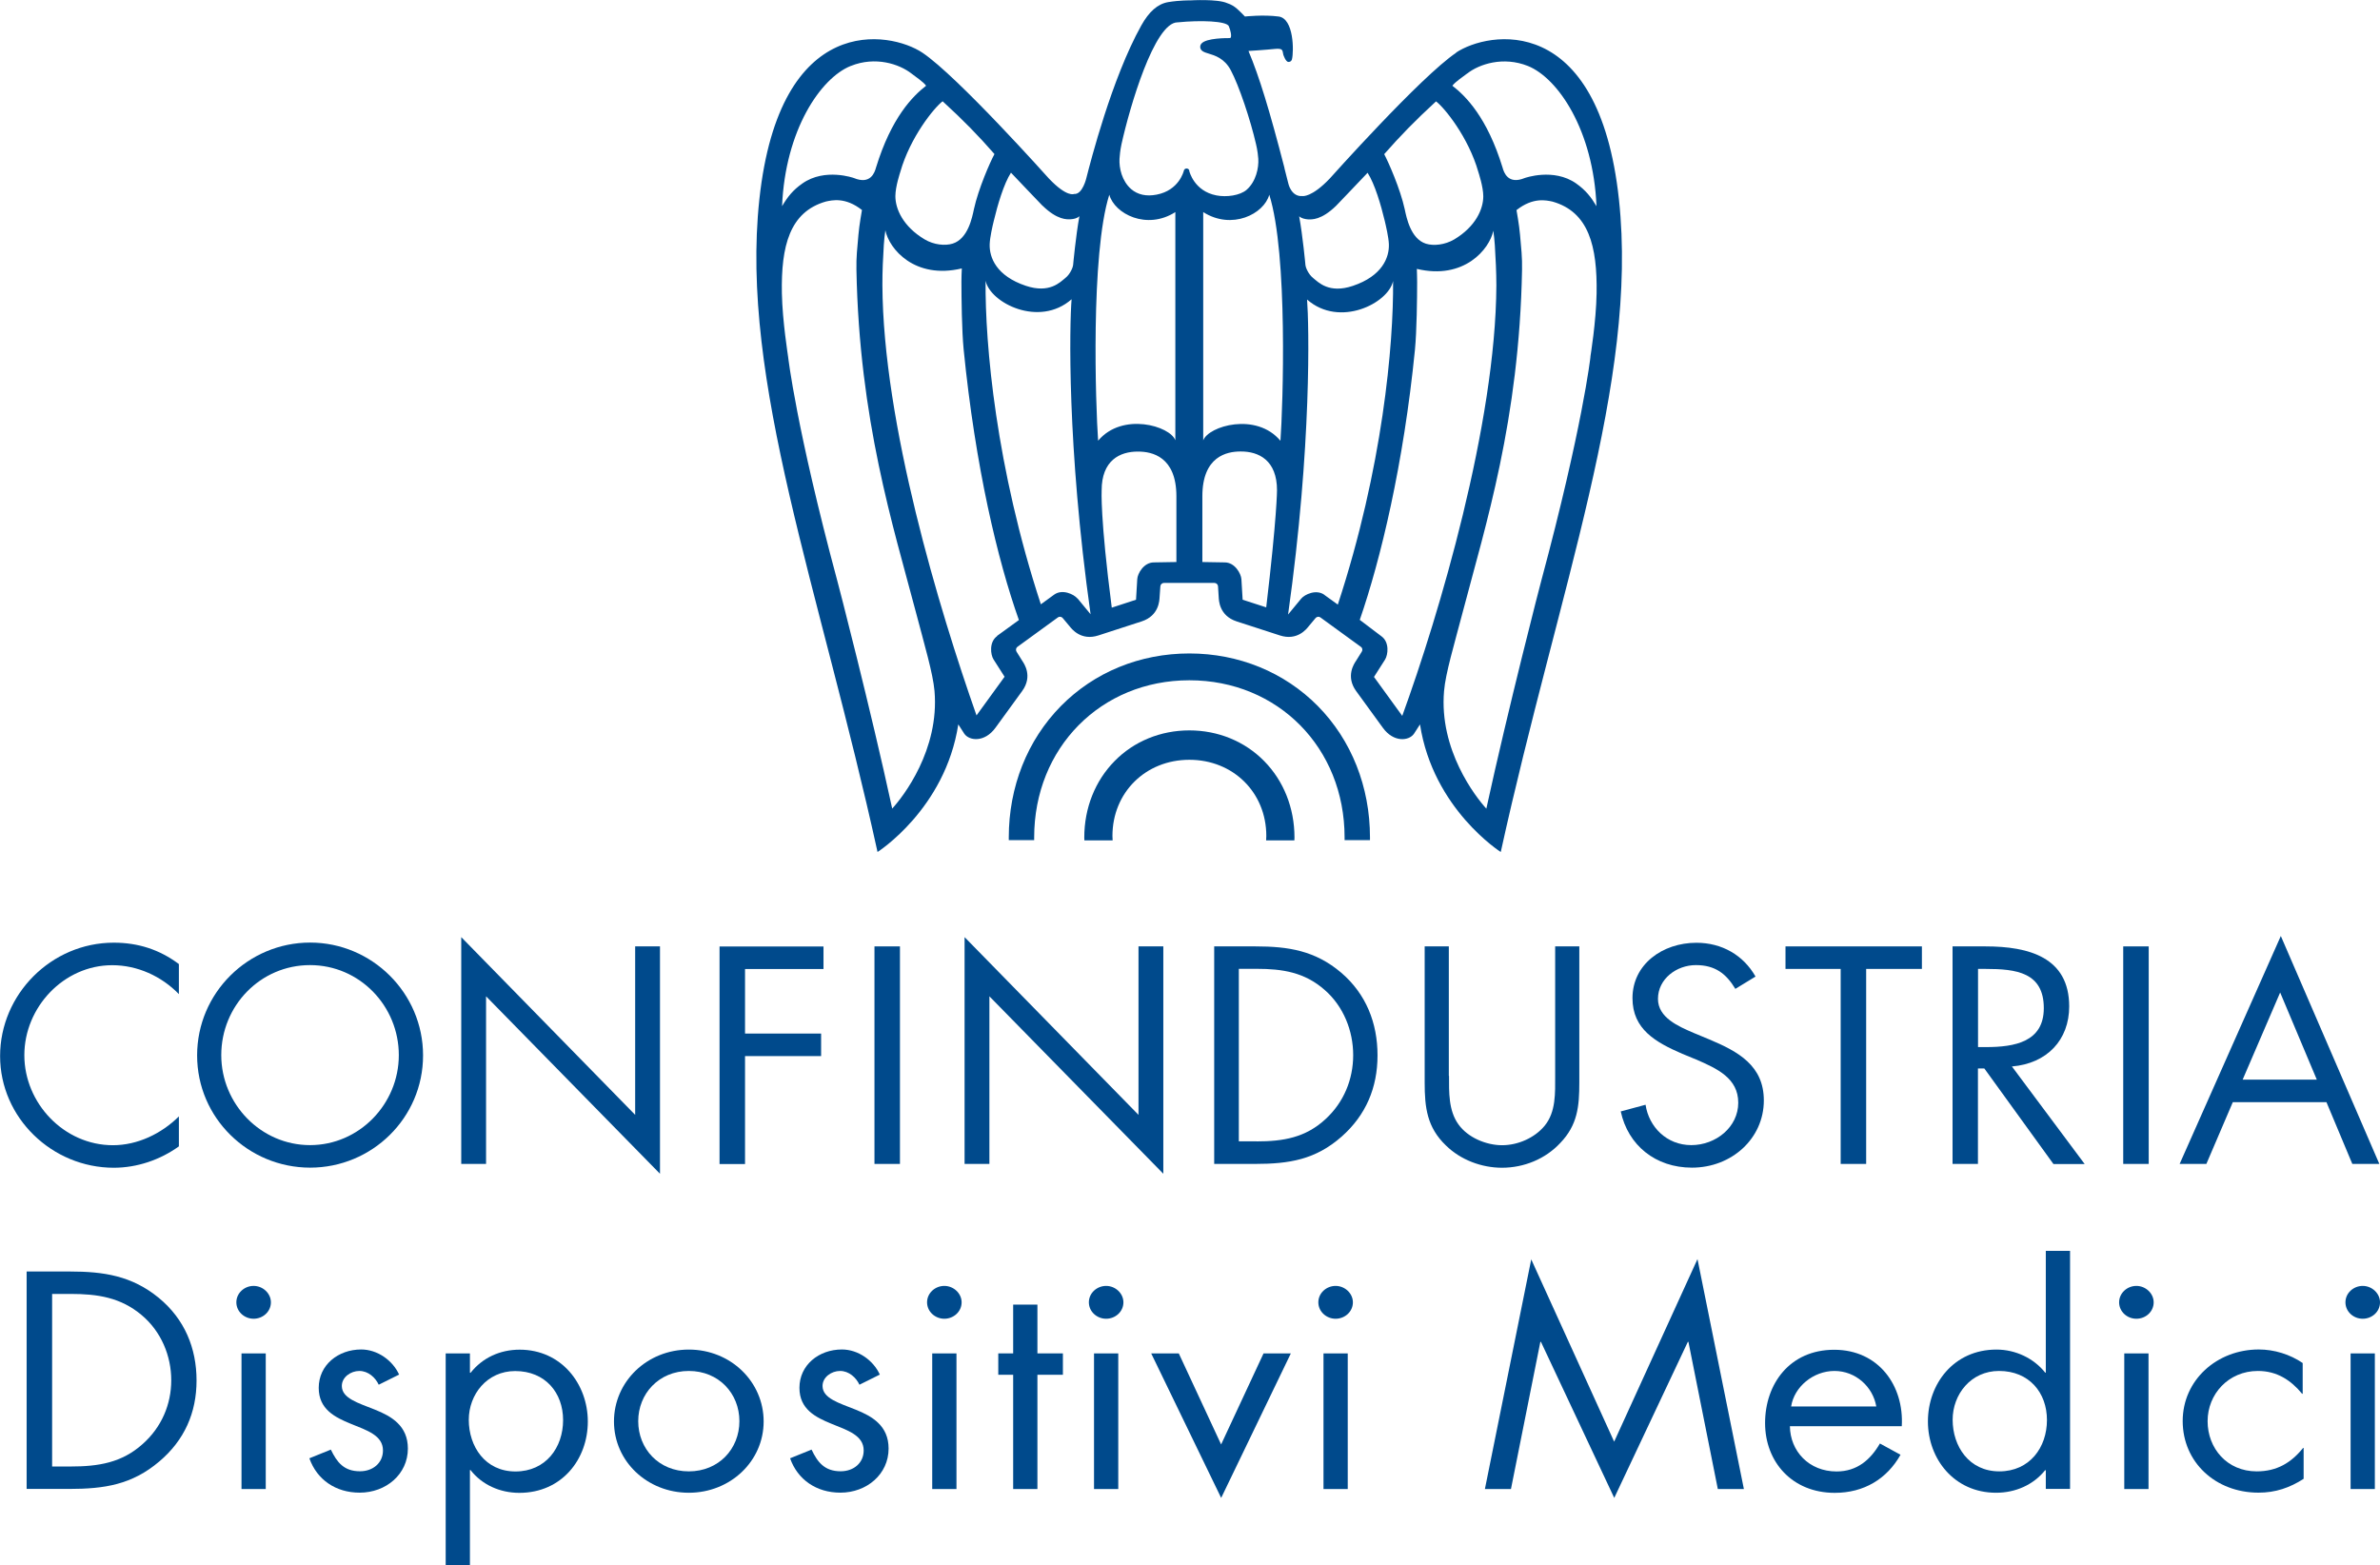 <?xml version="1.0" encoding="UTF-8"?><svg id="Livello_1" xmlns="http://www.w3.org/2000/svg" viewBox="0 0 249.33 163.98"><defs><style>.cls-1{fill:#004a8c;}</style></defs><g><path class="cls-1" d="M166.62,37.36c0,.05-.84,7.44-5.16,23.5-.04,.11-3.48,13.42-5.75,23.86-1.14-1.25-4.96-6.16-4.43-12.32,.16-1.88,1.02-4.71,2-8.44,2.32-8.84,5.88-19.95,6.17-35.69,.03-1.3-.09-2.3-.21-3.67-.08-.98-.37-2.59-.37-2.59,1.75-1.38,3.14-1.02,3.77-.89,3.81,1.08,4.7,4.69,4.62,9.61-.05,2.98-.64,6.57-.65,6.64m-19.73,37.6l-2.94-4.05,1.16-1.82c.31-.5,.48-1.82-.38-2.44l-2.27-1.72c2.18-6.29,4.59-16.31,5.78-28.3,.19-1.94,.23-5.4,.23-7.08,0-.53-.02-.94-.03-1.39,4.93,1.18,7.62-2.06,8.01-4,.15,1.04,.19,1.87,.27,3.6,.03,.7,.05,1.41,.05,2.14-.07,14.5-6,34.48-9.86,45.09Zm-8.13-12.65c-.86-.62-2.07-.05-2.44,.4,0,0-1.02,1.24-1.37,1.66,2.5-17.75,2.19-30.42,1.99-33,3.41,2.99,8.53,.38,9.01-1.94,.06,6.66-1.09,19.59-5.79,33.9l-1.4-1.01Zm-1.74-39.34c.41,.02,1.41,.09,2.96-1.42,0,0,3-3.13,3.3-3.46,.76,1.19,1.4,3.38,1.8,5.05,.13,.56,.4,1.7,.43,2.43,.05,1.41-.71,3.34-3.78,4.37-2.5,.84-3.61-.39-4.14-.81-.56-.44-.82-1.21-.82-1.36,0-.02-.29-3.13-.66-5.12,.26,.23,.62,.29,.9,.32Zm13.43-12.36c.9,.68,3.4,3.77,4.43,7.39,.02,.07,.52,1.56,.52,2.55,0,1.34-.79,3.17-3.04,4.52-.99,.58-2.17,.7-2.97,.45-1.61-.51-2.04-2.77-2.22-3.61-.47-2.15-1.71-4.94-2.15-5.77,1.68-1.91,3.22-3.5,5.43-5.53Zm3.27-2.92c1.26-.99,3.77-1.82,6.35-.79,3.16,1.27,6.86,6.73,7.19,14.69-.58-.97-1.13-1.67-2.13-2.38-2.36-1.66-5.39-.57-5.39-.57-1.75,.72-2.18-.58-2.32-1.09-1.61-5.26-3.86-7.5-5.26-8.58,.33-.43,1.09-.92,1.55-1.28Zm-19.57,38.48c-2.53-3.03-7.55-1.55-8.09-.04V22.22c3,1.91,6.37,.2,6.92-1.82,1.97,6.23,1.43,22.19,1.17,25.77Zm-1.49,17.45l-2.47-.8s-.13-2.15-.13-2.16c-.04-.58-.69-1.75-1.74-1.75l-2.35-.04v-6.89c0-4.18,2.57-4.69,3.99-4.69,1.94-.02,3.83,.94,3.83,4.06,0,0,0,2.74-1.13,12.27Zm-8.05-45.75c-.03-.13-.15-.23-.29-.23s-.26,.09-.29,.23c-.02,.09-.51,2.06-2.85,2.51-1.08,.21-1.98,.01-2.67-.58-.98-.86-1.27-2.21-1.22-3.17,.02-.34,.07-.88,.21-1.54,.85-3.85,3.45-12.76,5.87-12.76h.03c2.39-.24,5.1-.14,5.34,.4,.19,.44,.31,1.04,.19,1.21,0,.02-.03,.04-.13,.04-.24,0-2.41-.02-2.92,.57-.11,.12-.15,.28-.13,.43,.06,.37,.44,.49,.87,.62,.66,.2,1.66,.5,2.32,1.73,.87,1.62,2.08,5.26,2.65,7.75,0,0,.18,.7,.24,1.54,.06,.96-.24,2.39-1.22,3.25-.69,.6-2.1,.8-3.17,.59-2.33-.45-2.83-2.5-2.85-2.59Zm-1.37,41l-2.35,.04c-1.06,0-1.71,1.17-1.74,1.75,0,0-.1,1.61-.13,2.16l-2.54,.83c-1.23-9.48-1.06-12.29-1.06-12.29,0-3.12,1.89-4.08,3.83-4.06,1.42,0,4,.51,4,4.69v6.89Zm-8.19-12.71c-.26-3.59-.8-19.54,1.17-25.77,.56,2.01,3.92,3.73,6.92,1.82v23.91c-.53-1.5-5.55-2.99-8.09,.04Zm-2.17,16.53c-.37-.45-1.59-1.02-2.44-.4l-1.39,1.01c-4.7-14.32-5.85-27.24-5.79-33.9,.48,2.32,5.61,4.93,9.01,1.94-.21,2.59-.51,15.26,1.99,33-.35-.43-1.37-1.66-1.37-1.66Zm-8.41,3.94c-.86,.62-.69,1.95-.38,2.44l1.16,1.82-2.94,4.05c-3.91-11.11-9.79-30.59-9.86-45.09,0-.72,.01-1.44,.04-2.14,.08-1.73,.12-2.56,.27-3.6,.38,1.95,3.08,5.18,8.01,4-.02,.45-.04,.86-.04,1.39,0,1.68,.04,5.14,.23,7.08,1.23,12.35,3.57,22.12,5.79,28.37l-2.29,1.66Zm-10.99,18.08c-2.26-10.45-5.71-23.75-5.75-23.86-4.32-16.06-5.15-23.44-5.16-23.5,0-.07-.59-3.66-.65-6.64-.09-4.92,.8-8.53,4.62-9.61,.63-.13,2.01-.49,3.77,.89,0,0-.29,1.61-.37,2.59-.12,1.37-.24,2.38-.21,3.67,.3,15.74,3.85,26.85,6.18,35.69,.98,3.73,1.83,6.56,2,8.44,.53,6.17-3.29,11.08-4.43,12.32ZM89.13,6.91c2.58-1.04,5.08-.2,6.35,.79,.46,.36,1.22,.85,1.54,1.28-1.39,1.08-3.64,3.32-5.25,8.58-.14,.51-.57,1.82-2.32,1.09,0,0-3.03-1.09-5.39,.57-1,.7-1.55,1.4-2.13,2.38,.33-7.96,4.03-13.42,7.19-14.69Zm9.62,3.7c2.21,2.02,3.75,3.61,5.43,5.53-.45,.83-1.68,3.62-2.15,5.77-.18,.84-.61,3.1-2.22,3.61-.79,.25-1.98,.14-2.96-.45-2.25-1.35-3.05-3.18-3.05-4.52,0-1,.5-2.48,.52-2.55,1.03-3.62,3.53-6.71,4.43-7.39Zm10.47,10.94c1.55,1.51,2.55,1.44,2.96,1.42,.28-.02,.64-.08,.9-.32-.37,1.99-.66,5.1-.66,5.12,0,.15-.26,.92-.82,1.36-.53,.42-1.64,1.65-4.14,.81-3.07-1.03-3.83-2.95-3.78-4.37,.03-.73,.29-1.86,.43-2.43,.4-1.67,1.04-3.86,1.8-5.05,.3,.33,3.3,3.46,3.3,3.46ZM152.56,5.52c-3.69,2.47-13.25,13.18-13.25,13.18-1.91,2.01-2.86,1.84-2.86,1.84-1.18,.1-1.48-1.3-1.48-1.3-.14-.56-.28-1.09-.41-1.61v-.04c-1.56-6.03-2.64-9.57-3.77-12.25,0,0,1.77-.11,2.72-.21,.96-.1,.82,.17,.93,.6,0,0,.24,.76,.54,.76,.33,0,.37-.3,.37-.3,.2-.82,.2-4.25-1.4-4.46-1.6-.21-3.53,0-3.53,0-.62-.62-1.03-1.13-1.86-1.4-1.02-.46-3.83-.29-3.83-.29,0,0-1.12-.02-2.34,.18-1.13,.19-2.03,1.02-2.83,2.45-3.1,5.56-5.34,14.37-5.74,15.93,0,0-.4,1.81-1.3,1.72,0,0-.73,.39-2.64-1.62,0,0-9.56-10.71-13.25-13.18-3.37-2.25-14.95-4.39-17.08,15.37-2.05,19.05,6.34,40.84,12.38,68.37,0,0,7.1-4.51,8.46-13.37l.63,.98c.52,.75,2.12,.94,3.26-.62l2.8-3.85c1.14-1.57,.19-2.9,.01-3.17l-.6-.96c-.1-.16-.06-.39,.09-.5l4.25-3.09c.15-.11,.38-.08,.5,.07l.72,.86c.2,.25,1.18,1.56,3.02,.96l4.53-1.47c1.84-.6,1.86-2.23,1.88-2.56l.08-1.12c.01-.19,.18-.35,.37-.35h5.3c.19,0,.36,.16,.37,.35l.07,1.12c.02,.33,.04,1.96,1.88,2.56l4.53,1.47c1.84,.6,2.82-.71,3.02-.96l.72-.86c.12-.15,.35-.18,.5-.07l4.25,3.09c.16,.11,.2,.34,.09,.5l-.6,.96c-.18,.27-1.12,1.61,.01,3.17l2.8,3.85c1.13,1.56,2.74,1.38,3.26,.62l.63-.98c1.36,8.87,8.46,13.37,8.46,13.37,6.05-27.53,14.44-49.32,12.38-68.37-2.13-19.76-13.71-17.62-17.08-15.37Z"/><path class="cls-1" d="M124.6,68.46c-5.18,0-9.96,1.96-13.46,5.51-3.52,3.58-5.46,8.46-5.46,13.76,0,.1,0,.2,0,.29h2.66c0-.1,0-.2,0-.29,0-9.38,6.99-16.46,16.26-16.46s16.26,7.07,16.26,16.46c0,.1,0,.2,0,.29h2.66c0-.1,0-.2,0-.29,0-5.3-1.94-10.19-5.46-13.76-3.51-3.55-8.29-5.51-13.47-5.51"/><path class="cls-1" d="M124.6,76.52c-3.01,0-5.8,1.14-7.83,3.21-2.05,2.08-3.18,4.93-3.18,8.01,0,.1,.01,.2,.01,.3h2.96c0-.15-.02-.3-.02-.46,0-4.55,3.47-7.98,8.06-7.98s8.06,3.43,8.06,7.98c0,.15-.01,.3-.02,.46h2.96c0-.1,.01-.2,.01-.3,0-3.08-1.13-5.93-3.18-8.01-2.04-2.07-4.82-3.21-7.84-3.21"/></g><path class="cls-1" d="M2.79,133.21H7.29c3.59,0,6.51,.45,9.33,2.75,2.73,2.24,3.97,5.29,3.97,8.67s-1.27,6.26-3.91,8.49c-2.86,2.42-5.72,2.87-9.46,2.87H2.79v-22.79Zm4.6,20.43c2.92,0,5.37-.39,7.56-2.36,1.97-1.75,2.99-4.14,2.99-6.68s-1.05-5.11-3.11-6.83c-2.19-1.84-4.6-2.21-7.43-2.21h-1.94v18.08h1.94Z"/><path class="cls-1" d="M28.38,136.44c0,.97-.83,1.72-1.81,1.72s-1.81-.76-1.81-1.72,.83-1.72,1.81-1.72,1.81,.79,1.81,1.72Zm-.54,19.56h-2.54v-14.21h2.54v14.21Z"/><path class="cls-1" d="M39.68,145.08c-.35-.76-1.11-1.45-2.03-1.45s-1.84,.66-1.84,1.57c0,1.3,1.71,1.78,3.46,2.48,1.75,.7,3.46,1.69,3.46,4.08,0,2.69-2.29,4.62-5.05,4.62-2.51,0-4.48-1.36-5.27-3.6l2.25-.91c.64,1.33,1.37,2.27,3.05,2.27,1.37,0,2.41-.88,2.41-2.18,0-3.17-6.73-2.09-6.73-6.56,0-2.39,2.03-4.02,4.45-4.02,1.71,0,3.3,1.15,3.97,2.63l-2.13,1.06Z"/><path class="cls-1" d="M49.24,143.82h.06c1.24-1.57,3.08-2.42,5.14-2.42,4.38,0,7.14,3.6,7.14,7.53s-2.7,7.47-7.18,7.47c-2.03,0-3.91-.85-5.11-2.39h-.06v9.97h-2.54v-22.19h2.54v2.03Zm-.13,4.93c0,2.78,1.71,5.41,4.89,5.41s4.99-2.51,4.99-5.38-1.87-5.14-5.02-5.14c-2.95,0-4.86,2.45-4.86,5.11Z"/><path class="cls-1" d="M64.32,148.92c0-4.17,3.46-7.53,7.84-7.53s7.84,3.36,7.84,7.53-3.49,7.47-7.84,7.47-7.84-3.29-7.84-7.47Zm2.54-.03c0,2.9,2.16,5.26,5.3,5.26s5.3-2.36,5.3-5.26-2.16-5.26-5.3-5.26-5.3,2.39-5.3,5.26Z"/><path class="cls-1" d="M90.04,145.08c-.35-.76-1.11-1.45-2.03-1.45s-1.84,.66-1.84,1.57c0,1.3,1.71,1.78,3.46,2.48,1.75,.7,3.46,1.69,3.46,4.08,0,2.69-2.29,4.62-5.05,4.62-2.51,0-4.48-1.36-5.27-3.6l2.25-.91c.63,1.33,1.37,2.27,3.05,2.27,1.37,0,2.41-.88,2.41-2.18,0-3.17-6.73-2.09-6.73-6.56,0-2.39,2.03-4.02,4.45-4.02,1.71,0,3.3,1.15,3.97,2.63l-2.13,1.06Z"/><path class="cls-1" d="M100.74,136.44c0,.97-.83,1.72-1.81,1.72s-1.81-.76-1.81-1.72,.83-1.72,1.81-1.72,1.81,.79,1.81,1.72Zm-.54,19.56h-2.54v-14.21h2.54v14.21Z"/><path class="cls-1" d="M108.68,156h-2.54v-11.97h-1.56v-2.24h1.56v-5.11h2.54v5.11h2.67v2.24h-2.67v11.97Z"/><path class="cls-1" d="M117.69,136.44c0,.97-.83,1.72-1.81,1.72s-1.81-.76-1.81-1.72,.83-1.72,1.81-1.72,1.81,.79,1.81,1.72Zm-.54,19.56h-2.54v-14.21h2.54v14.21Z"/><path class="cls-1" d="M127.92,151.34l4.45-9.55h2.86l-7.3,15.14-7.33-15.14h2.89l4.44,9.55Z"/><path class="cls-1" d="M141.73,136.44c0,.97-.83,1.72-1.81,1.72s-1.81-.76-1.81-1.72,.83-1.72,1.81-1.72,1.81,.79,1.81,1.72Zm-.54,19.56h-2.54v-14.21h2.54v14.21Z"/><path class="cls-1" d="M160.4,131.91l8.7,19.13,8.73-19.13,4.86,24.09h-2.73l-3.08-15.42h-.06l-7.71,16.35-7.68-16.35h-.06l-3.08,15.42h-2.73l4.86-24.09Z"/><path class="cls-1" d="M187.51,149.41c.03,2.63,2,4.75,4.89,4.75,2.16,0,3.56-1.24,4.54-2.93l2.16,1.18c-1.43,2.54-3.84,3.99-6.89,3.99-4.45,0-7.3-3.23-7.3-7.31s2.57-7.68,7.24-7.68,7.33,3.78,7.08,8.01h-11.72Zm9.05-2.06c-.35-2.06-2.16-3.72-4.38-3.72s-4.22,1.66-4.54,3.72h8.92Z"/><path class="cls-1" d="M214.31,154.03h-.06c-1.24,1.54-3.11,2.36-5.14,2.36-4.38,0-7.14-3.54-7.14-7.47s2.7-7.53,7.18-7.53c2,0,3.91,.91,5.11,2.42h.06v-12.76h2.54v24.94h-2.54v-1.96Zm-9.75-5.29c0,2.78,1.71,5.41,4.89,5.41s4.99-2.51,4.99-5.38-1.87-5.14-5.02-5.14c-2.95,0-4.86,2.45-4.86,5.11Z"/><path class="cls-1" d="M225.62,136.44c0,.97-.82,1.72-1.81,1.72s-1.81-.76-1.81-1.72,.83-1.72,1.81-1.72,1.81,.79,1.81,1.72Zm-.54,19.56h-2.54v-14.21h2.54v14.21Z"/><path class="cls-1" d="M241.23,146.02h-.06c-1.17-1.42-2.63-2.39-4.63-2.39-3.08,0-5.27,2.42-5.27,5.26s2.03,5.26,5.14,5.26c2.13,0,3.62-.91,4.86-2.45h.06v3.23c-1.46,.94-2.95,1.45-4.73,1.45-4.51,0-7.94-3.2-7.94-7.5s3.59-7.5,7.97-7.5c1.62,0,3.27,.51,4.6,1.42v3.2Z"/><path class="cls-1" d="M249.33,136.44c0,.97-.82,1.72-1.81,1.72s-1.81-.76-1.81-1.72,.83-1.72,1.81-1.72,1.81,.79,1.81,1.72Zm-.54,19.56h-2.54v-14.21h2.54v14.21Z"/><path class="cls-1" d="M18.73,104.14c-1.82-1.87-4.33-3.02-6.97-3.02-5.09,0-9.21,4.41-9.21,9.43s4.15,9.43,9.28,9.43c2.58,0,5.09-1.21,6.91-3.02v3.14c-1.97,1.42-4.39,2.24-6.82,2.24-6.46,0-11.91-5.23-11.91-11.7s5.36-11.88,11.91-11.88c2.54,0,4.79,.72,6.82,2.24v3.14Z"/><path class="cls-1" d="M44.32,110.57c0,6.56-5.36,11.76-11.83,11.76s-11.84-5.2-11.84-11.76,5.36-11.82,11.84-11.82,11.83,5.29,11.83,11.82Zm-21.14-.03c0,5.14,4.16,9.43,9.3,9.43s9.3-4.29,9.3-9.43-4.1-9.43-9.3-9.43-9.3,4.26-9.3,9.43Z"/><path class="cls-1" d="M48.32,98.18l18.22,18.62v-17.65h2.6v23.82l-18.22-18.59v17.56h-2.6v-23.76Z"/><path class="cls-1" d="M78.05,101.51v6.77h7.97v2.36h-7.97v11.31h-2.67v-22.79h10.89v2.36h-8.22Z"/><path class="cls-1" d="M94.28,121.94h-2.67v-22.79h2.67v22.79Z"/><path class="cls-1" d="M101.05,98.18l18.22,18.62v-17.65h2.6v23.82l-18.22-18.59v17.56h-2.6v-23.76Z"/><path class="cls-1" d="M127.21,99.15h4.33c3.45,0,6.25,.45,8.96,2.75,2.62,2.24,3.81,5.29,3.81,8.67s-1.22,6.26-3.75,8.5c-2.74,2.42-5.49,2.87-9.09,2.87h-4.27v-22.79Zm4.42,20.43c2.8,0,5.15-.39,7.26-2.36,1.89-1.75,2.87-4.14,2.87-6.68s-1.01-5.11-2.99-6.83c-2.1-1.85-4.42-2.21-7.13-2.21h-1.86v18.07h1.86Z"/><path class="cls-1" d="M151.8,112.72c0,1.69-.06,3.63,.99,5.08,.99,1.39,2.92,2.18,4.57,2.18s3.4-.76,4.45-2.03c1.2-1.45,1.11-3.45,1.11-5.23v-13.57h2.53v14.27c0,2.48-.18,4.44-1.99,6.32-1.57,1.69-3.82,2.6-6.11,2.6-2.14,0-4.33-.82-5.87-2.33-1.99-1.9-2.23-3.99-2.23-6.59v-14.27h2.53v13.57Z"/><path class="cls-1" d="M181.79,103.59c-.95-1.57-2.1-2.48-4.13-2.48s-3.97,1.45-3.97,3.54c0,1.96,2.12,2.87,3.75,3.57l1.59,.66c3.11,1.3,5.75,2.78,5.75,6.41,0,3.99-3.37,7.04-7.53,7.04-3.84,0-6.7-2.36-7.46-5.89l2.6-.7c.35,2.33,2.22,4.23,4.79,4.23s4.92-1.88,4.92-4.44-2.19-3.57-4.41-4.53l-1.46-.6c-2.79-1.21-5.21-2.57-5.21-5.83,0-3.54,3.14-5.8,6.7-5.8,2.67,0,4.92,1.3,6.19,3.54l-2.13,1.3Z"/><path class="cls-1" d="M195.5,121.94h-2.67v-20.43h-5.78v-2.36h14.29v2.36h-5.84v20.43Z"/><path class="cls-1" d="M207.22,121.94h-2.67v-22.79h3.46c4.54,0,8.76,1.15,8.76,6.29,0,3.51-2.32,5.98-6,6.29l7.62,10.22h-3.27l-7.24-10.01h-.67v10.01Zm0-12.24h.82c3.02,0,6.07-.54,6.07-4.08,0-3.75-2.89-4.11-6.1-4.11h-.79v8.19Z"/><path class="cls-1" d="M225.1,121.94h-2.67v-22.79h2.67v22.79Z"/><path class="cls-1" d="M233.91,115.47l-2.77,6.47h-2.8l10.6-23.88,10.32,23.88h-2.83l-2.71-6.47h-9.81Zm4.96-11.49l-3.93,9.13h7.77l-3.84-9.13Z"/></svg>
